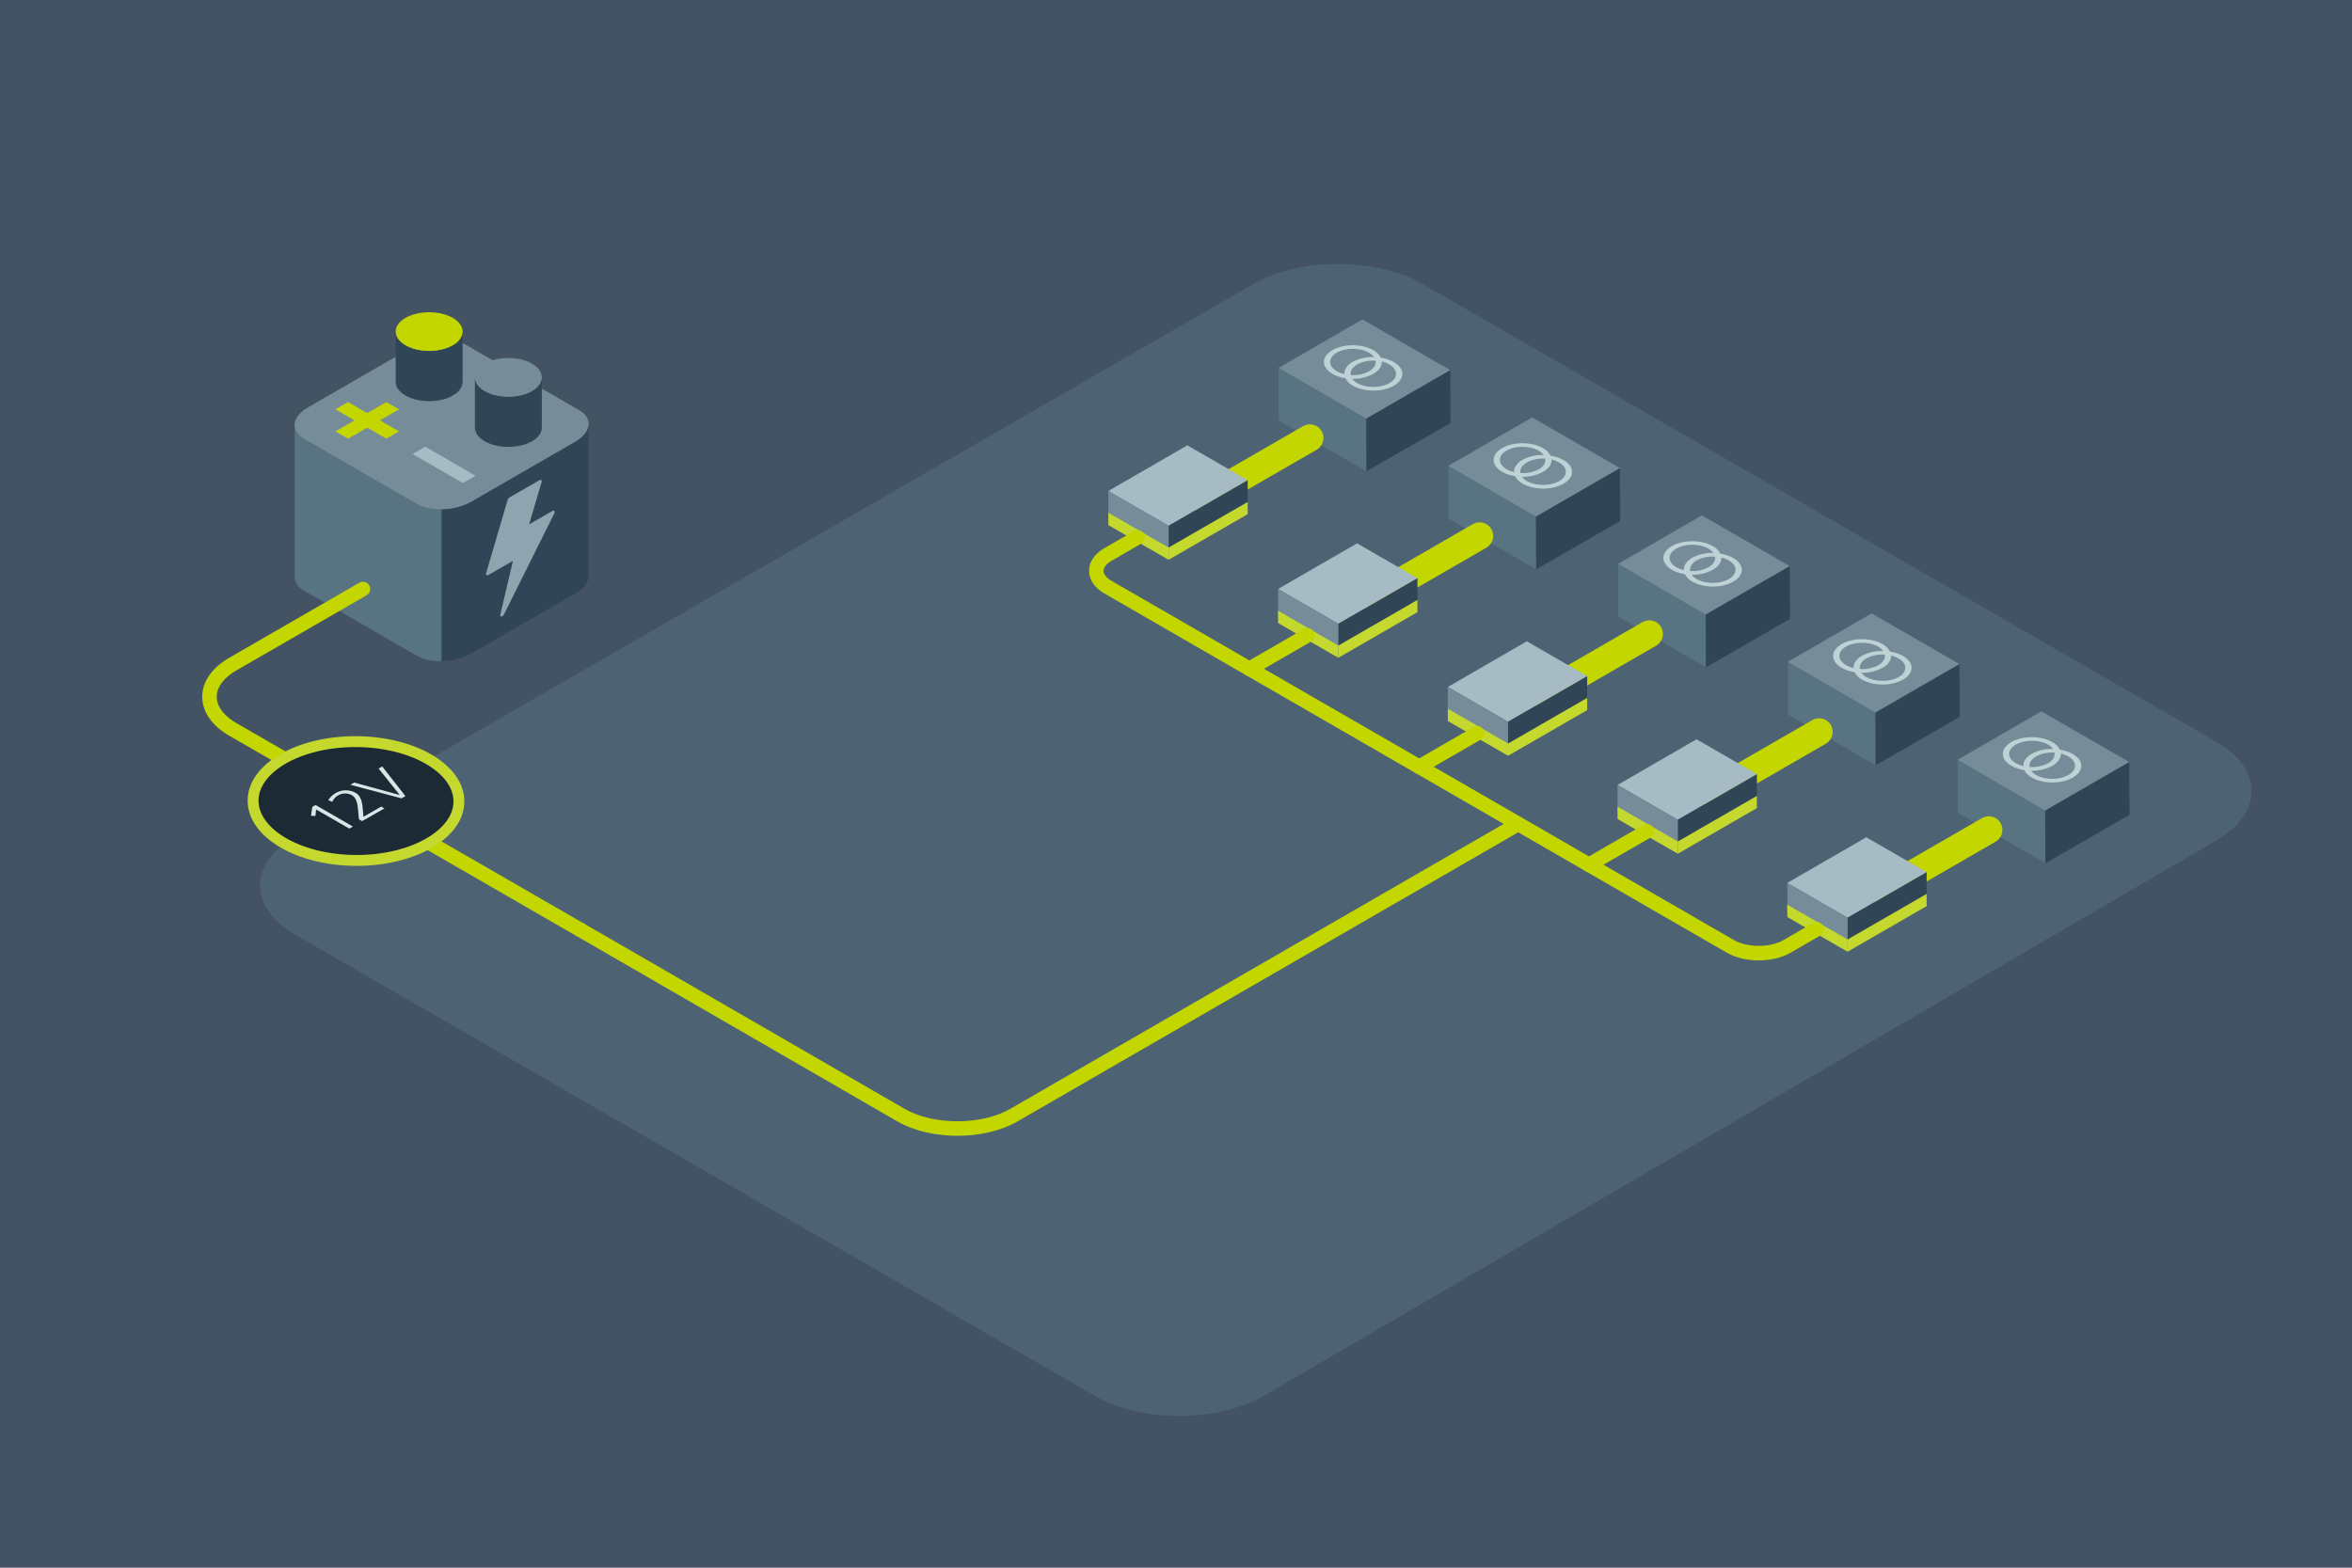 <svg id="Layer_1" data-name="Layer 1" xmlns="http://www.w3.org/2000/svg" viewBox="0 0 1296 864"><defs><style>.cls-1{fill:#435363;}.cls-2{fill:#4d6373;}.cls-3{fill:#587382;}.cls-4{fill:#768d99;}.cls-5{fill:#304657;}.cls-6{fill:#bed1d5;}.cls-10,.cls-7,.cls-9{fill:none;}.cls-8{fill:#8ea4ae;}.cls-10,.cls-9{stroke:#c4d600;stroke-miterlimit:10;}.cls-10,.cls-13,.cls-9{stroke-linecap:round;}.cls-9{stroke-width:8px;}.cls-10{stroke-width:15px;}.cls-11{fill:#a6bbc3;}.cls-12{fill:#c4d82e;}.cls-13{fill:#1c2a36;stroke:#c4d82e;stroke-linejoin:round;stroke-width:6px;}.cls-14{fill:#d6e7e7;}.cls-15{fill:#c4d600;}</style></defs><rect class="cls-1" width="1296" height="864"/><path class="cls-2" d="M696.73,769.07c-25.66,15-67.7,15.06-93.42.22L162.58,515.05c-25.73-14.84-25.73-39.12,0-54L690.49,156.61c25.73-14.84,67.83-14.84,93.55,0l437.29,252.26c25.72,14.84,25.78,39.23.13,54.19Z"/><polygon class="cls-3" points="704.64 231.82 752.94 259.78 752.8 230.74 704.56 202.74 704.64 231.82"/><polygon class="cls-4" points="750.69 176.04 704.56 202.74 752.8 230.74 799.13 204.01 750.69 176.04"/><polygon class="cls-5" points="799.27 233.11 752.94 259.78 752.8 230.74 799.13 204.01 799.27 233.11"/><polygon class="cls-3" points="798.17 285.82 846.47 313.78 846.33 284.74 798.09 256.74 798.17 285.82"/><polygon class="cls-4" points="844.22 230.04 798.09 256.74 846.33 284.74 892.66 258.01 844.22 230.04"/><polygon class="cls-5" points="892.8 287.11 846.47 313.78 846.33 284.74 892.66 258.01 892.8 287.11"/><polygon class="cls-3" points="891.7 339.82 940 367.78 939.87 338.74 891.62 310.74 891.7 339.82"/><polygon class="cls-4" points="937.75 284.05 891.62 310.74 939.87 338.74 986.19 312.01 937.75 284.05"/><polygon class="cls-5" points="986.33 341.11 940 367.78 939.87 338.74 986.19 312.01 986.33 341.11"/><polygon class="cls-3" points="985.23 393.82 1033.53 421.78 1033.4 392.74 985.15 364.74 985.23 393.82"/><polygon class="cls-4" points="1031.28 338.04 985.15 364.74 1033.4 392.74 1079.72 366.01 1031.28 338.04"/><polygon class="cls-5" points="1079.86 395.11 1033.53 421.78 1033.4 392.74 1079.72 366.01 1079.86 395.11"/><polygon class="cls-3" points="1078.76 447.82 1127.06 475.78 1126.93 446.74 1078.69 418.74 1078.76 447.82"/><polygon class="cls-4" points="1124.81 392.04 1078.69 418.74 1126.93 446.74 1173.26 420.01 1124.81 392.04"/><polygon class="cls-5" points="1173.39 449.11 1127.06 475.78 1126.93 446.74 1173.26 420.01 1173.39 449.11"/><path class="cls-6" d="M756.74,193c-6.26-3.61-16.38-3.63-22.59,0s-6.19,9.43.07,13.05a20.87,20.87,0,0,0,7.11,2.38,9.83,9.83,0,0,0,4.14,4.11c6.25,3.61,16.37,3.63,22.59,0s6.19-9.43-.07-13a21.15,21.15,0,0,0-7.12-2.39A9.85,9.85,0,0,0,756.74,193Zm-20.1,11.61c-4.91-2.83-4.93-7.43-.06-10.24s12.83-2.8,17.74,0a8.66,8.66,0,0,1,2.75,2.39,23.08,23.08,0,0,0-11.68,2.67c-3.2,1.85-4.74,4.3-4.62,6.74A15.69,15.69,0,0,1,736.64,204.6Zm21.3-5.81c.37,2.09-.81,4.25-3.57,5.84a18.57,18.57,0,0,1-10.11,2.06c-.37-2.09.82-4.24,3.57-5.84A18.69,18.69,0,0,1,757.94,198.79Zm7.63,2.1c4.9,2.83,4.92,7.42,0,10.24s-12.83,2.79-17.73,0a8.56,8.56,0,0,1-2.76-2.38A23.29,23.29,0,0,0,756.81,206c3.21-1.86,4.74-4.31,4.62-6.74A15,15,0,0,1,765.57,200.89Z"/><path class="cls-6" d="M850.27,247c-6.26-3.61-16.37-3.63-22.59,0s-6.19,9.43.07,13.05a20.85,20.85,0,0,0,7.12,2.38,9.74,9.74,0,0,0,4.13,4.11c6.25,3.61,16.37,3.63,22.59,0s6.19-9.43-.07-13a21.15,21.15,0,0,0-7.12-2.39A9.85,9.85,0,0,0,850.27,247Zm-20.1,11.61c-4.91-2.83-4.93-7.43-.06-10.24s12.83-2.8,17.74,0a8.66,8.66,0,0,1,2.75,2.39,23,23,0,0,0-11.67,2.67c-3.21,1.85-4.74,4.3-4.63,6.74A15.69,15.69,0,0,1,830.17,258.6Zm21.3-5.81c.37,2.09-.81,4.25-3.57,5.84a18.57,18.57,0,0,1-10.11,2.06c-.37-2.09.82-4.24,3.57-5.84A18.69,18.69,0,0,1,851.47,252.79Zm7.63,2.1c4.9,2.83,4.93,7.42,0,10.24s-12.83,2.79-17.73,0a8.56,8.56,0,0,1-2.76-2.38A23.29,23.29,0,0,0,850.34,260c3.21-1.86,4.74-4.31,4.62-6.74A15,15,0,0,1,859.1,254.89Z"/><path class="cls-6" d="M943.8,301c-6.26-3.61-16.37-3.63-22.59,0s-6.19,9.43.07,13.05a20.85,20.85,0,0,0,7.12,2.38,9.74,9.74,0,0,0,4.13,4.11c6.26,3.61,16.37,3.63,22.59,0s6.19-9.43-.07-13a21.15,21.15,0,0,0-7.12-2.39A9.85,9.85,0,0,0,943.8,301ZM923.7,312.6c-4.91-2.83-4.93-7.43-.06-10.24s12.83-2.8,17.74,0a8.66,8.66,0,0,1,2.75,2.39,23,23,0,0,0-11.67,2.67c-3.21,1.85-4.74,4.3-4.63,6.74A15.69,15.69,0,0,1,923.7,312.6Zm21.3-5.81c.38,2.09-.81,4.25-3.57,5.84a18.57,18.57,0,0,1-10.11,2.06c-.37-2.09.82-4.24,3.57-5.84A18.69,18.69,0,0,1,945,306.79Zm7.63,2.1c4.9,2.83,4.93,7.42,0,10.24s-12.83,2.79-17.73,0a8.41,8.41,0,0,1-2.75-2.38A23.28,23.28,0,0,0,943.87,314c3.21-1.86,4.74-4.31,4.62-6.74A15,15,0,0,1,952.63,308.89Z"/><path class="cls-6" d="M1037.33,355c-6.26-3.61-16.37-3.63-22.59,0s-6.19,9.43.07,13.05a20.85,20.85,0,0,0,7.12,2.38,9.74,9.74,0,0,0,4.13,4.11c6.26,3.61,16.37,3.63,22.59,0s6.19-9.43-.07-13a21.15,21.15,0,0,0-7.12-2.39A9.85,9.85,0,0,0,1037.33,355Zm-20.1,11.61c-4.9-2.83-4.93-7.43-.06-10.24s12.83-2.8,17.74,0a8.55,8.55,0,0,1,2.75,2.39,23,23,0,0,0-11.67,2.67c-3.21,1.85-4.74,4.3-4.63,6.74A15.69,15.69,0,0,1,1017.23,366.6Zm21.3-5.81c.38,2.09-.81,4.25-3.57,5.84a18.57,18.57,0,0,1-10.11,2.06c-.37-2.09.82-4.24,3.57-5.84A18.69,18.69,0,0,1,1038.53,360.79Zm7.63,2.1c4.9,2.83,4.93,7.42,0,10.24s-12.83,2.79-17.73,0a8.41,8.41,0,0,1-2.75-2.38A23.25,23.25,0,0,0,1037.4,368c3.21-1.86,4.74-4.31,4.62-6.74A15,15,0,0,1,1046.16,362.89Z"/><path class="cls-6" d="M1130.86,409c-6.26-3.61-16.37-3.63-22.59,0s-6.19,9.43.07,13.05a20.85,20.85,0,0,0,7.12,2.38,9.74,9.74,0,0,0,4.13,4.11c6.26,3.61,16.37,3.63,22.59,0s6.19-9.43-.07-13a21.07,21.07,0,0,0-7.12-2.39A9.85,9.85,0,0,0,1130.86,409Zm-20.1,11.61c-4.9-2.83-4.93-7.43,0-10.24s12.82-2.8,17.73,0a8.55,8.55,0,0,1,2.75,2.39,23,23,0,0,0-11.67,2.67c-3.21,1.85-4.74,4.3-4.63,6.74A15.69,15.69,0,0,1,1110.76,420.6Zm21.31-5.81c.37,2.09-.82,4.25-3.58,5.84a18.57,18.57,0,0,1-10.11,2.06c-.37-2.09.82-4.24,3.57-5.84A18.71,18.71,0,0,1,1132.07,414.79Zm7.62,2.1c4.9,2.83,4.93,7.42,0,10.24s-12.83,2.79-17.73,0a8.41,8.41,0,0,1-2.75-2.38,23.25,23.25,0,0,0,11.67-2.67c3.21-1.86,4.74-4.31,4.63-6.74A15,15,0,0,1,1139.69,416.89Z"/><path class="cls-7" d="M229.71,361.42,167.49,325.5c-7.66-4.43-6.69-12.22,2.15-17.33L227,275.06c8.85-5.1,22.35-5.66,30-1.24l62.22,35.92c7.66,4.42,6.69,12.22-2.15,17.33l-57.35,33.11C250.87,365.28,237.37,365.84,229.71,361.42Z"/><path class="cls-3" d="M229.71,277.8l-62.22-35.92c-3.58-2.07-5.27-4.87-5.16-7.79h0v83.53h0c-.15,2.95,1.55,5.79,5.16,7.88l62.22,35.92c3.61,2.09,8.53,3.06,13.65,3V280.78C238.24,280.87,233.32,279.89,229.71,277.8Z"/><path class="cls-4" d="M229.71,277.8l-62.22-35.92c-7.66-4.42-6.69-12.22,2.15-17.32L227,191.45c8.85-5.11,22.35-5.67,30-1.25l62.22,35.93c7.66,4.42,6.69,12.21-2.15,17.32l-57.35,33.11C250.87,281.67,237.37,282.23,229.71,277.8Z"/><path class="cls-5" d="M243.36,317.62V364.4a34.86,34.86,0,0,0,16.36-4.22l57.35-33.11c4.67-2.7,7.14-6.15,7.31-9.45h0V234h0c-.17,3.31-2.64,6.75-7.31,9.45l-57.35,33.11a34.74,34.74,0,0,1-16.36,4.22"/><path class="cls-8" d="M304.39,281.59,291.56,289l6.84-23.17c.32-1.07-.25-1.72-1.09-1.23l-16.54,9.55a2.6,2.6,0,0,0-1.09,1.47l-11.76,40.11c-.31,1.07.26,1.71,1.09,1.23l13.64-7.87-6.91,29.39c-.39,1.65,1.23,1.71,2,.07l27.53-55.29C305.93,282,305.38,281,304.39,281.59Z"/><path class="cls-9" d="M319.8,512.48,496.4,614.54c17.14,9.91,45.19,9.91,62.34,0L836.55,454.09"/><path class="cls-9" d="M200,324.62,128.29,366c-17.14,9.91-17.13,26.11,0,36L319.8,512.48"/><line class="cls-10" x1="663.02" y1="275.28" x2="721.75" y2="241.37"/><line class="cls-10" x1="756.55" y1="329.28" x2="815.28" y2="295.37"/><line class="cls-10" x1="850.09" y1="383.28" x2="908.81" y2="349.37"/><line class="cls-10" x1="943.62" y1="437.28" x2="1002.34" y2="403.37"/><line class="cls-10" x1="1037.15" y1="491.28" x2="1095.88" y2="457.37"/><polygon class="cls-11" points="610.72 270.6 643.92 289.78 687.51 264.64 654.24 245.44 610.72 270.6"/><polygon class="cls-5" points="687.51 279.77 687.51 264.64 643.92 289.78 643.92 304.92 687.51 279.77"/><polygon class="cls-4" points="610.72 285.79 610.72 270.6 643.92 289.78 643.92 304.92 610.72 285.79"/><polygon class="cls-12" points="687.51 283.37 687.51 276.64 643.92 301.78 643.92 308.52 687.51 283.37"/><polygon class="cls-12" points="610.72 289.39 610.72 282.6 643.92 301.78 643.92 308.52 610.72 289.39"/><polygon class="cls-11" points="704.25 324.6 737.45 343.78 781.04 318.64 747.77 299.44 704.25 324.6"/><polygon class="cls-5" points="781.04 333.77 781.04 318.64 737.45 343.78 737.45 358.92 781.04 333.77"/><polygon class="cls-4" points="704.25 339.79 704.25 324.6 737.45 343.78 737.45 358.92 704.25 339.79"/><polygon class="cls-12" points="781.04 337.37 781.04 330.64 737.45 355.78 737.45 362.52 781.04 337.37"/><polygon class="cls-12" points="704.25 343.39 704.25 336.6 737.45 355.78 737.45 362.52 704.25 343.39"/><polygon class="cls-11" points="797.78 378.6 830.98 397.78 874.57 372.64 841.3 353.44 797.78 378.6"/><polygon class="cls-5" points="874.57 387.77 874.57 372.64 830.98 397.78 830.98 412.92 874.57 387.77"/><polygon class="cls-4" points="797.78 393.79 797.78 378.6 830.98 397.78 830.98 412.92 797.78 393.79"/><polygon class="cls-12" points="874.57 391.37 874.57 384.64 830.98 409.78 830.98 416.52 874.57 391.37"/><polygon class="cls-12" points="797.78 397.39 797.78 390.6 830.98 409.78 830.98 416.52 797.78 397.39"/><polygon class="cls-11" points="891.31 432.6 924.51 451.78 968.1 426.64 934.83 407.44 891.31 432.6"/><polygon class="cls-5" points="968.1 441.77 968.1 426.64 924.51 451.78 924.51 466.92 968.1 441.77"/><polygon class="cls-4" points="891.31 447.79 891.31 432.6 924.51 451.78 924.51 466.92 891.31 447.79"/><polygon class="cls-12" points="968.1 445.37 968.1 438.64 924.51 463.78 924.51 470.52 968.1 445.37"/><polygon class="cls-12" points="891.31 451.39 891.31 444.6 924.51 463.78 924.51 470.52 891.31 451.39"/><polygon class="cls-11" points="984.84 486.6 1018.05 505.78 1061.63 480.64 1028.36 461.44 984.84 486.6"/><polygon class="cls-5" points="1061.63 495.77 1061.63 480.64 1018.05 505.78 1018.05 520.92 1061.63 495.77"/><polygon class="cls-4" points="984.84 501.79 984.84 486.6 1018.05 505.78 1018.05 520.92 984.84 501.79"/><polygon class="cls-12" points="1061.63 499.37 1061.63 492.64 1018.05 517.78 1018.05 524.52 1061.63 499.37"/><polygon class="cls-12" points="984.84 505.39 984.84 498.6 1018.05 517.78 1018.05 524.52 984.84 505.39"/><line class="cls-9" x1="688.46" y1="368.59" x2="720.38" y2="350.16"/><line class="cls-9" x1="782" y1="422.59" x2="813.91" y2="404.16"/><line class="cls-9" x1="875.53" y1="476.59" x2="907.44" y2="458.16"/><path class="cls-9" d="M1001,512.16l-16.32,9.43c-8.58,4.95-22.61,4.95-31.18,0l-343-198c-8.57-4.95-8.57-13,0-18l16.33-9.43"/><ellipse class="cls-13" cx="196.16" cy="441.45" rx="32.74" ry="56.71" transform="translate(-246.34 635.24) rotate(-89.69)"/><path class="cls-14" d="M192.45,456.66l-18.26-10.54-.39,3.59-2.44-.12.74-4.92,1.81-1,20.55,11.86Z"/><path class="cls-14" d="M199.55,452.55l-1.76-1-.57-6c-.37-4-1.47-6.22-3.35-7.31a7.79,7.79,0,0,0-7.37,0,7.57,7.57,0,0,0-3.38,3.66l-2.21-.87a10.87,10.87,0,0,1,3.77-3.77,11.15,11.15,0,0,1,11.29-.3c1.86,1.07,3.42,3.19,3.86,8.1l.44,5.12,9.77-5.64,1.77,1Z"/><path class="cls-14" d="M221.23,440l-28.16-7.48,2.14-1.23,25.1,6.89-11.7-14.62,2-1.15,12.8,16.34Z"/><path class="cls-5" d="M280.11,218.59c-10.18,0-18.44-4.77-18.44-10.65v27.72c0,5.89,8.26,10.65,18.44,10.65s18.45-4.76,18.45-10.65V207.94C298.56,213.82,290.3,218.59,280.11,218.59Z"/><path class="cls-4" d="M280.11,218.59c-10.18,0-18.44-4.77-18.44-10.65s8.26-10.65,18.44-10.65,18.45,4.76,18.45,10.65S290.3,218.59,280.11,218.59Z"/><path class="cls-5" d="M236.47,193.39c-10.19,0-18.45-4.77-18.45-10.65v27.72c0,5.89,8.26,10.65,18.45,10.65s18.44-4.76,18.44-10.65V182.74C254.91,188.62,246.65,193.39,236.47,193.39Z"/><path class="cls-15" d="M236.47,193.39c-10.19,0-18.45-4.77-18.45-10.65s8.26-10.65,18.45-10.65,18.44,4.76,18.44,10.65S246.65,193.39,236.47,193.39Z"/><path class="cls-15" d="M184.8,237.76l10.53-6.08L184.8,225.6l7-4,10.54,6.08,10.53-6.08,7,4-10.53,6.08,10.53,6.08-7,4-10.53-6.08-10.54,6.08Z"/><path class="cls-11" d="M227.32,250.21l7-4,27.72,16-7,4Z"/></svg>